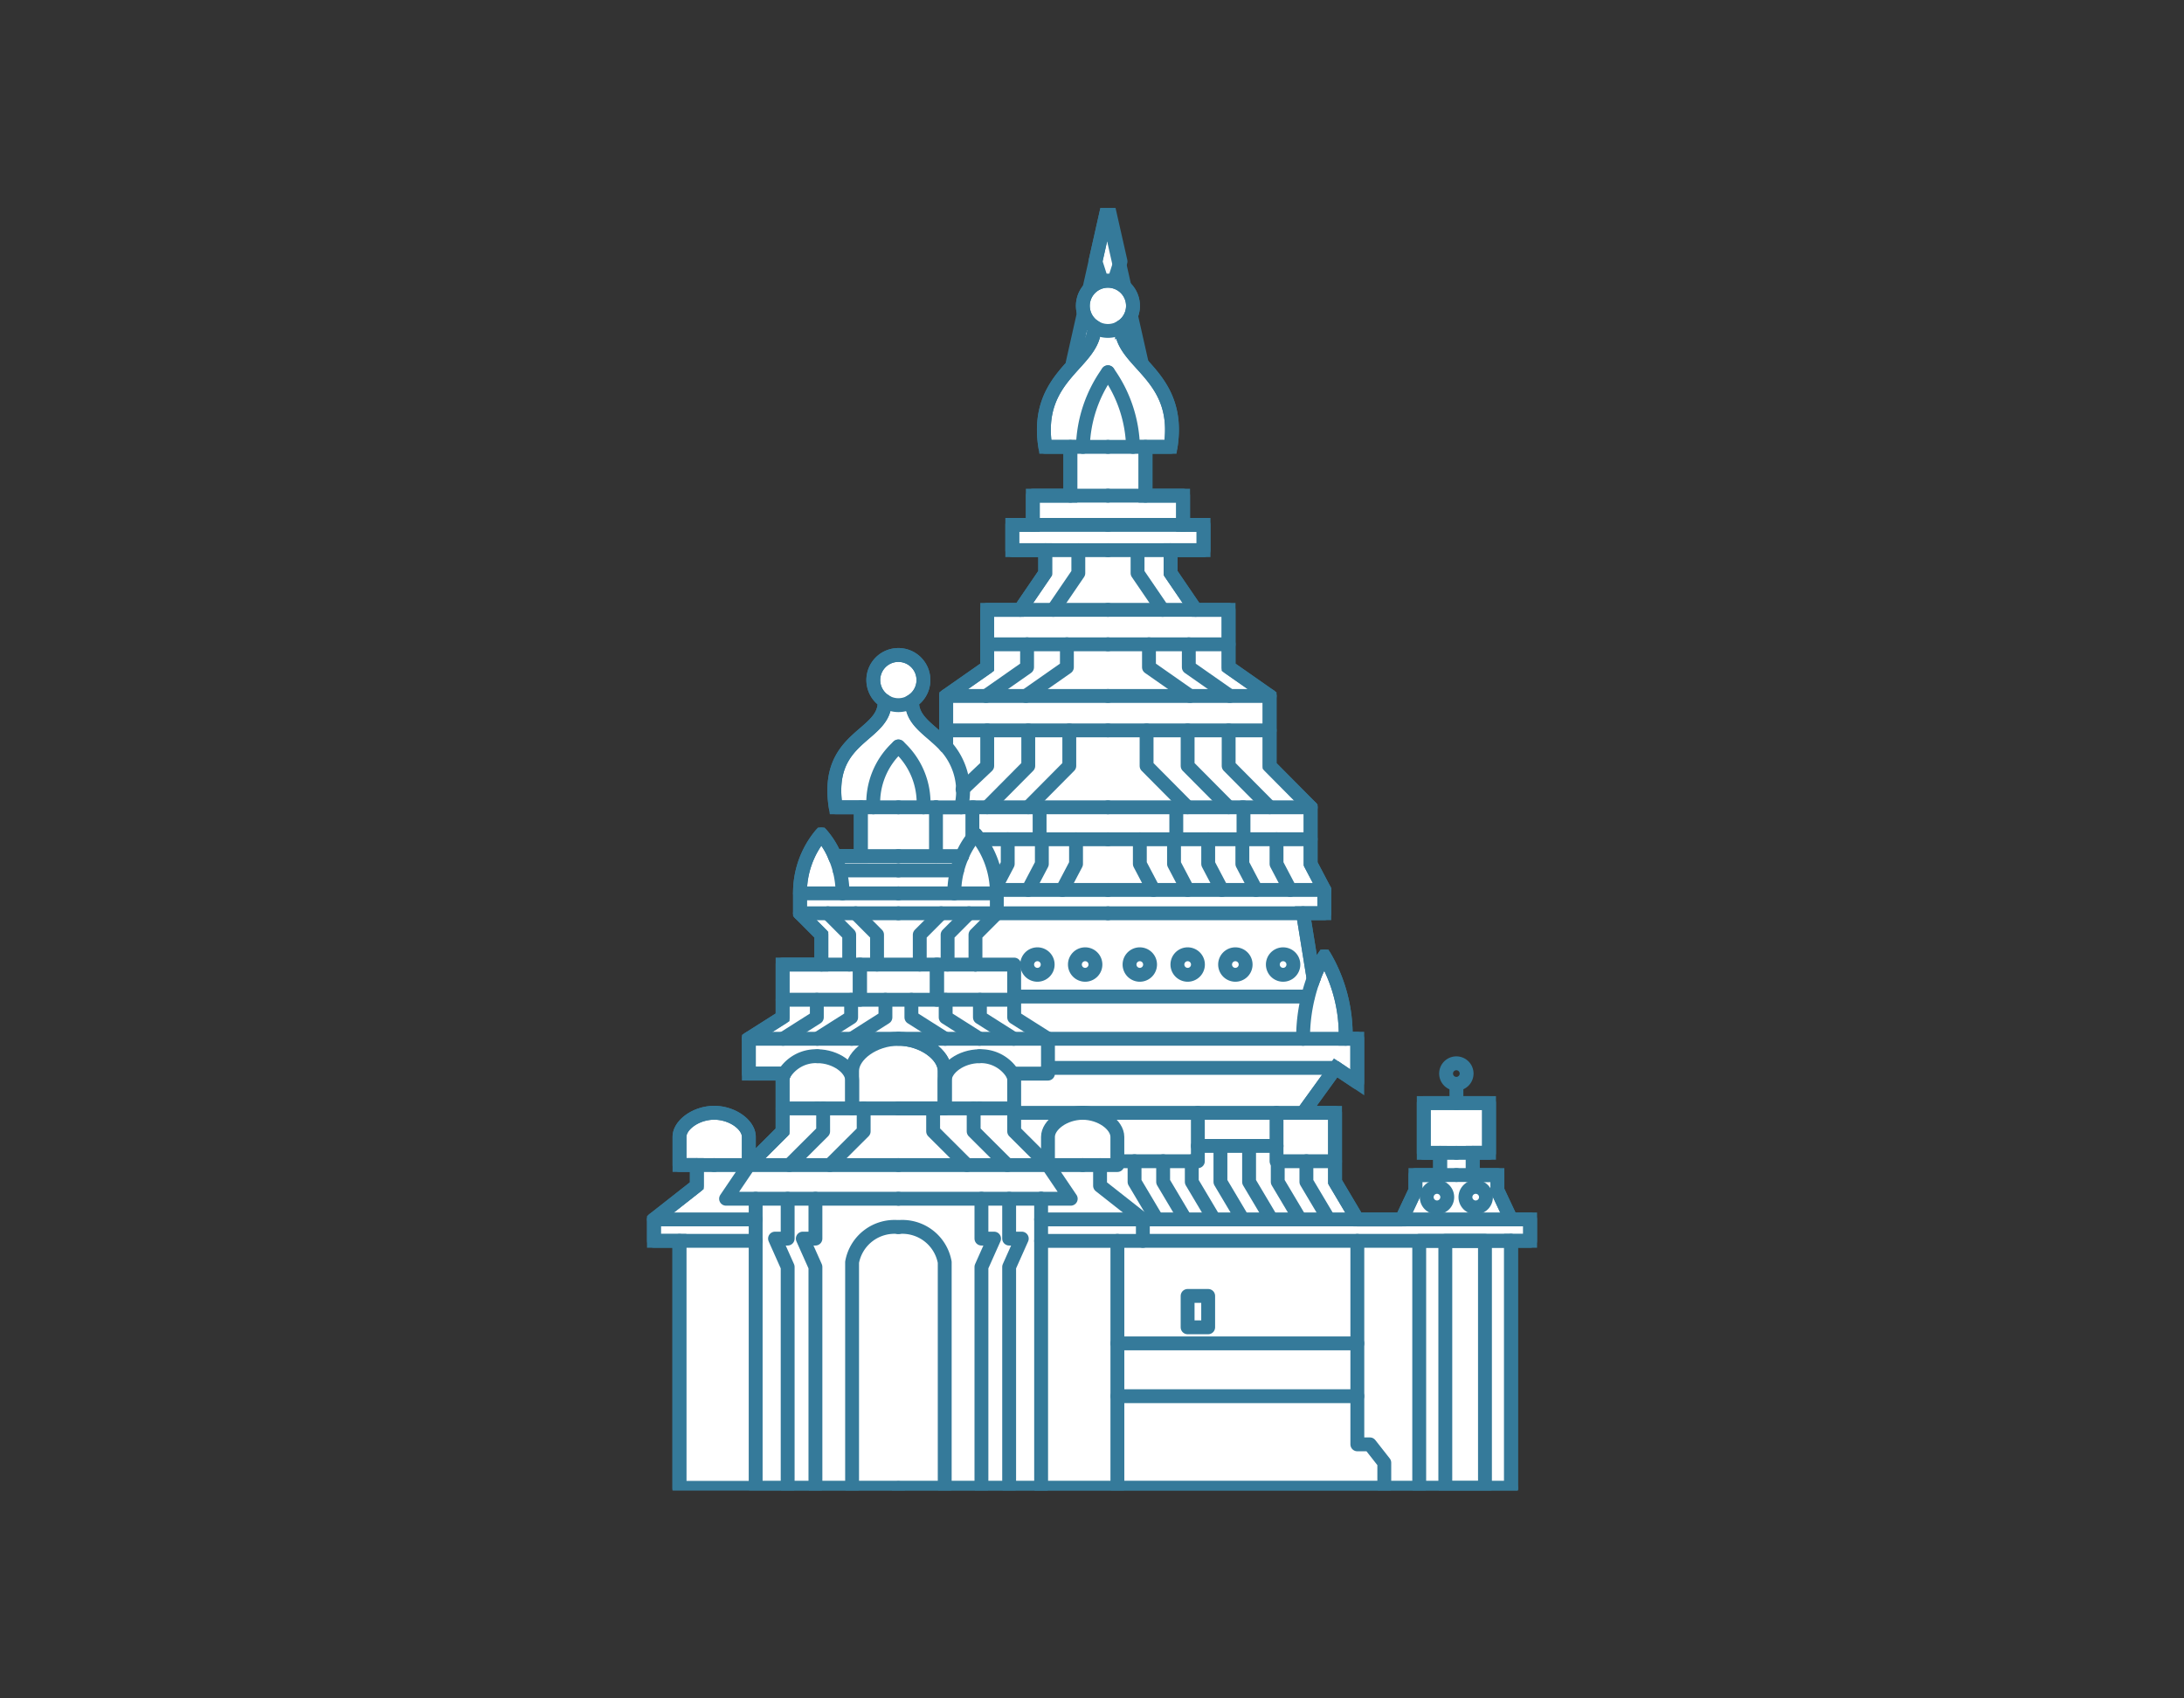 <svg xmlns="http://www.w3.org/2000/svg" xmlns:xlink="http://www.w3.org/1999/xlink" width="126" height="98" viewBox="0 0 126 98">
  <rect x="0" y="0" width="126" height="98" fill="#333333" stroke="none"/>
  <defs>
    <clipPath id="clip-path">
      <rect id="Rectangle_2644" data-name="Rectangle 2644" width="52" height="74" transform="translate(-0.333 0.258)" fill="none" stroke="#357a9a" stroke-width="0.8"/>
    </clipPath>
  </defs>
  <g id="madurai_city" transform="translate(-2874 373)">
    <rect id="Rectangle_3065" data-name="Rectangle 3065" width="126" height="98" transform="translate(2874 -373)" fill="#fff" opacity="0"/>
    <g id="Group_12442" data-name="Group 12442" transform="translate(2691.813 -8729.468)">
      <g id="Group_11087" data-name="Group 11087" transform="translate(219.52 8368.21)">
        <path id="Path_5155" data-name="Path 5155" d="M100.394.5,98.417,9.291l1,3.119h1.959l1-3.119Z" transform="translate(-73.854 -0.137)" fill="#fff" stroke="#357a9a" stroke-width="0.8"/>
        <g id="Group_11086" data-name="Group 11086">
          <g id="Group_11085" data-name="Group 11085" clip-path="url(#clip-path)">
            <path id="Path_5156" data-name="Path 5156" d="M50.949,70.936l-.787-1.678v-.88H48.738V67.094h.941V64.224H45.913v2.871h.941v1.283H45.432v.883l-.788,1.678H42.081l-1.286-2.167V64.787H38.951l1.877-2.594,1.249.834V60.512h-.669a8.965,8.965,0,0,0-1.222-4.747h-.012a6.36,6.36,0,0,0-.6,1.229l-.026-.01-.6-3.713h1.227V51.926l-.788-1.5V47.157l-2.367-2.385v-4.04l-2.367-1.656V35.764h-1.9l-1.445-2.12V32.32h1.9V30.863H32.029V29.175H29.86V26.36h1.446c.657-4.173-2.89-4.836-2.823-6.928l.018-.011a1.446,1.446,0,1,0-1.6.012h0c.068,2.092-3.477,2.755-2.823,6.928h1.446v2.815H23.358v1.687H22.173V32.32h1.9v1.325l-1.446,2.12h-1.9v3.312l-2.367,1.656v2.885l-.041-.012c-.858-.931-1.964-1.408-1.926-2.582l.018-.011a1.446,1.446,0,1,0-1.6.012c.067,2.091-3.477,1.96-2.823,6.132h1.446v2.815h-1.5a4.608,4.608,0,0,0-.775-1.248h-.009a5.216,5.216,0,0,0-1.223,3.4v1.148l1.232,1.236v1.722H8.922v3.047L6.975,60.512v2.012H8.924L9,62.56a.863.863,0,0,0-.079.351v2.948L6.975,67.8V66.175c0-.7-.953-1.391-2-1.391s-2,.7-2,1.391V67.8h1v1.192L1.5,70.936v1.236H2.968V86.436H50.95V72.172h1.1V70.936Z" transform="translate(-1.106 -12.317)" fill="#fff" stroke="#357a9a" stroke-width="0.8"/>
            <path id="Path_5157" data-name="Path 5157" d="M53.759,108.311a1.437,1.437,0,0,1-1.6.012" transform="translate(-38.453 -79.614)" fill="none" stroke="#357a9a" stroke-linecap="round" stroke-linejoin="round" stroke-width="0.8"/>
            <line id="Line_2662" data-name="Line 2662" x2="2.168" transform="translate(12.33 34.841)" fill="none" stroke="#357a9a" stroke-linecap="round" stroke-linejoin="round" stroke-width="0.8"/>
            <path id="Path_5158" data-name="Path 5158" d="M47.672,185.934H45v-2.163c0-.927,1.27-1.855,2.672-1.855" transform="translate(-33.174 -133.718)" fill="none" stroke="#357a9a" stroke-linecap="round" stroke-linejoin="round" stroke-width="0.8"/>
            <path id="Path_5159" data-name="Path 5159" d="M30.048,186.748a2.153,2.153,0,0,1,1.926-1.04" transform="translate(-22.152 -136.505)" fill="none" stroke="#357a9a" stroke-linecap="round" stroke-linejoin="round" stroke-width="0.8"/>
            <line id="Line_2663" data-name="Line 2663" x1="2.004" transform="translate(7.818 52.217)" fill="none" stroke="#357a9a" stroke-linecap="round" stroke-linejoin="round" stroke-width="0.8"/>
            <path id="Path_5160" data-name="Path 5160" d="M37.375,188.722h2.008V187.1c0-.7-.953-1.391-2-1.391" transform="translate(-27.553 -136.505)" fill="none" stroke="#357a9a" stroke-linecap="round" stroke-linejoin="round" stroke-width="0.8"/>
            <line id="Line_2664" data-name="Line 2664" x1="1.002" transform="translate(2.863 55.484)" fill="none" stroke="#357a9a" stroke-linecap="round" stroke-linejoin="round" stroke-width="0.8"/>
            <line id="Line_2665" data-name="Line 2665" x2="2.004" transform="translate(3.866 55.484)" fill="none" stroke="#357a9a" stroke-linecap="round" stroke-linejoin="round" stroke-width="0.8"/>
            <rect id="Rectangle_2641" data-name="Rectangle 2641" width="4.468" height="2.031" transform="translate(12.264 43.915)" fill="none" stroke="#357a9a" stroke-linecap="round" stroke-linejoin="round" stroke-width="0.8"/>
            <path id="Path_5161" data-name="Path 5161" d="M31.983,165.75h2.235v2.029H29.748" transform="translate(-21.931 -121.835)" fill="none" stroke="#357a9a" stroke-linecap="round" stroke-linejoin="round" stroke-width="0.8"/>
            <line id="Line_2666" data-name="Line 2666" x2="5.677" transform="translate(8.82 39.808)" fill="none" stroke="#357a9a" stroke-linecap="round" stroke-linejoin="round" stroke-width="0.8"/>
            <line id="Line_2667" data-name="Line 2667" x1="5.677" transform="translate(8.82 40.957)" fill="none" stroke="#357a9a" stroke-linecap="round" stroke-linejoin="round" stroke-width="0.8"/>
            <path id="Path_5162" data-name="Path 5162" d="M39.677,154.583l1.232,1.236v1.722" transform="translate(-29.25 -113.627)" fill="none" stroke="#357a9a" stroke-linecap="round" stroke-linejoin="round" stroke-width="0.8"/>
            <path id="Path_5163" data-name="Path 5163" d="M45.792,154.583l1.232,1.236v1.722" transform="translate(-33.758 -113.627)" fill="none" stroke="#357a9a" stroke-linecap="round" stroke-linejoin="round" stroke-width="0.8"/>
            <path id="Path_5164" data-name="Path 5164" d="M22.333,181.917h8.628c1.4,0,2.672.927,2.672,1.855v2.163H30.961" transform="translate(-16.464 -133.719)" fill="none" stroke="#357a9a" stroke-linecap="round" stroke-linejoin="round" stroke-width="0.8"/>
            <path id="Path_5165" data-name="Path 5165" d="M31.8,173.417v1.016l-1.949,1.236" transform="translate(-22.008 -127.47)" fill="none" stroke="#357a9a" stroke-linecap="round" stroke-linejoin="round" stroke-width="0.8"/>
            <path id="Path_5166" data-name="Path 5166" d="M39.324,173.417v1.016l-1.949,1.236" transform="translate(-27.553 -127.47)" fill="none" stroke="#357a9a" stroke-linecap="round" stroke-linejoin="round" stroke-width="0.8"/>
            <path id="Path_5167" data-name="Path 5167" d="M46.846,173.417v1.016L44.9,175.669" transform="translate(-33.097 -127.47)" fill="none" stroke="#357a9a" stroke-linecap="round" stroke-linejoin="round" stroke-width="0.8"/>
            <path id="Path_5168" data-name="Path 5168" d="M27.276,209.417H18.648l-1.314,1.943h9.942" transform="translate(-12.779 -153.932)" fill="none" stroke="#357a9a" stroke-linecap="round" stroke-linejoin="round" stroke-width="0.8"/>
            <path id="Path_5169" data-name="Path 5169" d="M33.178,197.083v1.325l-1.949,1.943" transform="translate(-23.022 -144.867)" fill="none" stroke="#357a9a" stroke-linecap="round" stroke-linejoin="round" stroke-width="0.8"/>
            <path id="Path_5170" data-name="Path 5170" d="M42.074,197.083v1.325l-1.949,1.943" transform="translate(-29.58 -144.867)" fill="none" stroke="#357a9a" stroke-linecap="round" stroke-linejoin="round" stroke-width="0.8"/>
            <path id="Path_5171" data-name="Path 5171" d="M23.833,216.75v16.692h8.234" transform="translate(-17.57 -159.323)" fill="none" stroke="#357a9a" stroke-linecap="round" stroke-linejoin="round" stroke-width="0.8"/>
            <path id="Path_5172" data-name="Path 5172" d="M34.9,216.75v2.3h-.729l.729,1.634v12.762" transform="translate(-25.189 -159.323)" fill="none" stroke="#357a9a" stroke-linecap="round" stroke-linejoin="round" stroke-width="0.8"/>
            <path id="Path_5173" data-name="Path 5173" d="M28.813,216.75v2.3h-.729l.729,1.634v12.762" transform="translate(-20.704 -159.323)" fill="none" stroke="#357a9a" stroke-linecap="round" stroke-linejoin="round" stroke-width="0.8"/>
            <path id="Path_5174" data-name="Path 5174" d="M45,237.97V224.946a2.484,2.484,0,0,1,2.672-2.031" transform="translate(-33.174 -163.854)" fill="none" stroke="#357a9a" stroke-linecap="round" stroke-linejoin="round" stroke-width="0.8"/>
            <line id="Line_2668" data-name="Line 2668" x2="4.401" transform="translate(1.862 59.856)" fill="none" stroke="#357a9a" stroke-linecap="round" stroke-linejoin="round" stroke-width="0.8"/>
            <line id="Line_2669" data-name="Line 2669" x2="5.869" transform="translate(0.394 58.62)" fill="none" stroke="#357a9a" stroke-linecap="round" stroke-linejoin="round" stroke-width="0.8"/>
            <path id="Path_5175" data-name="Path 5175" d="M41.2,142.127a5.373,5.373,0,0,1,.448,2.153" transform="translate(-30.373 -104.471)" fill="none" stroke="#357a9a" stroke-linecap="round" stroke-linejoin="round" stroke-width="0.8"/>
            <line id="Line_2670" data-name="Line 2670" x1="2.168" transform="translate(12.33 37.656)" fill="none" stroke="#357a9a" stroke-linecap="round" stroke-linejoin="round" stroke-width="0.8"/>
            <line id="Line_2671" data-name="Line 2671" x1="3.388" transform="translate(11.11 38.484)" fill="none" stroke="#357a9a" stroke-linecap="round" stroke-linejoin="round" stroke-width="0.8"/>
            <path id="Path_5176" data-name="Path 5176" d="M49.665,121.761a4.375,4.375,0,0,1,1.446-3.511" transform="translate(-36.613 -86.92)" fill="none" stroke="#357a9a" stroke-linecap="round" stroke-linejoin="round" stroke-width="0.8"/>
            <line id="Line_2672" data-name="Line 2672" x1="2.168" transform="translate(14.498 34.841)" fill="none" stroke="#357a9a" stroke-linecap="round" stroke-linejoin="round" stroke-width="0.8"/>
            <line id="Line_2673" data-name="Line 2673" y2="2.815" transform="translate(16.666 34.841)" fill="none" stroke="#357a9a" stroke-linecap="round" stroke-linejoin="round" stroke-width="0.8"/>
            <path id="Path_5177" data-name="Path 5177" d="M55.167,185.934h2.672v-2.163c0-.927-1.27-1.855-2.672-1.855H63.8" transform="translate(-40.669 -133.718)" fill="none" stroke="#357a9a" stroke-linecap="round" stroke-linejoin="round" stroke-width="0.8"/>
            <path id="Path_5178" data-name="Path 5178" d="M74.884,186.748a2.153,2.153,0,0,0-1.926-1.04" transform="translate(-53.785 -136.505)" fill="none" stroke="#357a9a" stroke-linecap="round" stroke-linejoin="round" stroke-width="0.8"/>
            <line id="Line_2674" data-name="Line 2674" x2="2.004" transform="translate(19.173 52.217)" fill="none" stroke="#357a9a" stroke-linecap="round" stroke-linejoin="round" stroke-width="0.8"/>
            <path id="Path_5179" data-name="Path 5179" d="M67.337,188.722h-2V187.1c0-.7.953-1.391,2-1.391" transform="translate(-48.164 -136.505)" fill="none" stroke="#357a9a" stroke-linecap="round" stroke-linejoin="round" stroke-width="0.8"/>
            <path id="Path_5180" data-name="Path 5180" d="M95.625,201.056h2v-1.623c0-.7-.953-1.391-2-1.391" transform="translate(-70.495 -145.572)" fill="none" stroke="#357a9a" stroke-linecap="round" stroke-linejoin="round" stroke-width="0.8"/>
            <path id="Path_5181" data-name="Path 5181" d="M90,201.056H88v-1.623c0-.7.953-1.391,2-1.391" transform="translate(-64.873 -145.572)" fill="none" stroke="#357a9a" stroke-linecap="round" stroke-linejoin="round" stroke-width="0.8"/>
            <path id="Path_5182" data-name="Path 5182" d="M65.816,165.75H63.581v2.029h4.471" transform="translate(-46.874 -121.835)" fill="none" stroke="#357a9a" stroke-linecap="round" stroke-linejoin="round" stroke-width="0.8"/>
            <line id="Line_2675" data-name="Line 2675" x1="5.677" transform="translate(14.498 39.808)" fill="none" stroke="#357a9a" stroke-linecap="round" stroke-linejoin="round" stroke-width="0.8"/>
            <line id="Line_2676" data-name="Line 2676" x2="5.677" transform="translate(14.498 40.957)" fill="none" stroke="#357a9a" stroke-linecap="round" stroke-linejoin="round" stroke-width="0.8"/>
            <path id="Path_5183" data-name="Path 5183" d="M73.316,154.583l-1.232,1.236v1.722" transform="translate(-53.14 -113.627)" fill="none" stroke="#357a9a" stroke-linecap="round" stroke-linejoin="round" stroke-width="0.8"/>
            <path id="Path_5184" data-name="Path 5184" d="M67.2,154.583l-1.232,1.236v1.722" transform="translate(-48.632 -113.627)" fill="none" stroke="#357a9a" stroke-linecap="round" stroke-linejoin="round" stroke-width="0.8"/>
            <path id="Path_5185" data-name="Path 5185" d="M61.086,154.583l-1.232,1.236v1.722" transform="translate(-44.124 -113.627)" fill="none" stroke="#357a9a" stroke-linecap="round" stroke-linejoin="round" stroke-width="0.8"/>
            <path id="Path_5186" data-name="Path 5186" d="M73.063,173.417v1.016l1.949,1.236" transform="translate(-53.862 -127.47)" fill="none" stroke="#357a9a" stroke-linecap="round" stroke-linejoin="round" stroke-width="0.8"/>
            <path id="Path_5187" data-name="Path 5187" d="M65.542,173.417v1.016l1.949,1.236" transform="translate(-48.317 -127.47)" fill="none" stroke="#357a9a" stroke-linecap="round" stroke-linejoin="round" stroke-width="0.8"/>
            <path id="Path_5188" data-name="Path 5188" d="M58.021,173.417v1.016l1.949,1.236" transform="translate(-42.773 -127.47)" fill="none" stroke="#357a9a" stroke-linecap="round" stroke-linejoin="round" stroke-width="0.8"/>
            <line id="Line_2677" data-name="Line 2677" x1="8.233" transform="translate(14.498 57.427)" fill="none" stroke="#357a9a" stroke-linecap="round" stroke-linejoin="round" stroke-width="0.8"/>
            <line id="Line_2678" data-name="Line 2678" x2="8.628" transform="translate(14.498 55.484)" fill="none" stroke="#357a9a" stroke-linecap="round" stroke-linejoin="round" stroke-width="0.8"/>
            <path id="Path_5189" data-name="Path 5189" d="M80.583,197.083v1.325l1.949,1.943" transform="translate(-59.406 -144.867)" fill="none" stroke="#357a9a" stroke-linecap="round" stroke-linejoin="round" stroke-width="0.8"/>
            <path id="Path_5190" data-name="Path 5190" d="M71.688,197.083v1.325l1.949,1.943" transform="translate(-52.848 -144.867)" fill="none" stroke="#357a9a" stroke-linecap="round" stroke-linejoin="round" stroke-width="0.8"/>
            <path id="Path_5191" data-name="Path 5191" d="M62.792,197.083v1.325l1.949,1.943" transform="translate(-46.29 -144.867)" fill="none" stroke="#357a9a" stroke-linecap="round" stroke-linejoin="round" stroke-width="0.8"/>
            <line id="Line_2679" data-name="Line 2679" x1="8.234" transform="translate(14.498 74.119)" fill="none" stroke="#357a9a" stroke-linecap="round" stroke-linejoin="round" stroke-width="0.8"/>
            <path id="Path_5192" data-name="Path 5192" d="M73.394,216.75v2.3h.729l-.729,1.634v12.762" transform="translate(-54.106 -159.323)" fill="none" stroke="#357a9a" stroke-linecap="round" stroke-linejoin="round" stroke-width="0.8"/>
            <path id="Path_5193" data-name="Path 5193" d="M79.478,216.75v2.3h.729l-.729,1.634v12.762" transform="translate(-58.591 -159.323)" fill="none" stroke="#357a9a" stroke-linecap="round" stroke-linejoin="round" stroke-width="0.8"/>
            <path id="Path_5194" data-name="Path 5194" d="M57.838,237.97V224.946a2.484,2.484,0,0,0-2.672-2.031" transform="translate(-40.668 -163.854)" fill="none" stroke="#357a9a" stroke-linecap="round" stroke-linejoin="round" stroke-width="0.8"/>
            <path id="Path_5195" data-name="Path 5195" d="M89.9,209.417v1.192l2.469,1.943v1.239H86.5" transform="translate(-63.768 -153.932)" fill="none" stroke="#357a9a" stroke-linecap="round" stroke-linejoin="round" stroke-width="0.8"/>
            <line id="Line_2680" data-name="Line 2680" x1="21.244" transform="translate(28.602 59.856)" fill="none" stroke="#357a9a" stroke-linecap="round" stroke-linejoin="round" stroke-width="0.8"/>
            <line id="Line_2681" data-name="Line 2681" x2="6.306" transform="translate(43.537 58.62)" fill="none" stroke="#357a9a" stroke-linecap="round" stroke-linejoin="round" stroke-width="0.8"/>
            <path id="Path_5196" data-name="Path 5196" d="M86.5,221.25h18.242" transform="translate(-63.768 -162.63)" fill="none" stroke="#357a9a" stroke-linecap="round" stroke-linejoin="round" stroke-width="0.8"/>
            <path id="Path_5197" data-name="Path 5197" d="M90.9,225.917V240.18H86.5" transform="translate(-63.768 -166.06)" fill="none" stroke="#357a9a" stroke-linecap="round" stroke-linejoin="round" stroke-width="0.8"/>
            <path id="Path_5198" data-name="Path 5198" d="M72.118,137.417a5.216,5.216,0,0,1,1.223,3.4" transform="translate(-53.165 -101.009)" fill="none" stroke="#357a9a" stroke-linecap="round" stroke-linejoin="round" stroke-width="0.8"/>
            <path id="Path_5199" data-name="Path 5199" d="M67.879,142.124a5.37,5.37,0,0,0-.448,2.153" transform="translate(-49.71 -104.468)" fill="none" stroke="#357a9a" stroke-linecap="round" stroke-linejoin="round" stroke-width="0.8"/>
            <path id="Path_5200" data-name="Path 5200" d="M144.633,168.636a9.936,9.936,0,0,0-.624,3.519" transform="translate(-106.164 -123.956)" fill="none" stroke="#357a9a" stroke-linecap="round" stroke-linejoin="round" stroke-width="0.8"/>
            <line id="Line_2682" data-name="Line 2682" x2="2.168" transform="translate(14.498 37.656)" fill="none" stroke="#357a9a" stroke-linecap="round" stroke-linejoin="round" stroke-width="0.8"/>
            <line id="Line_2683" data-name="Line 2683" x2="3.388" transform="translate(14.498 38.484)" fill="none" stroke="#357a9a" stroke-linecap="round" stroke-linejoin="round" stroke-width="0.8"/>
            <path id="Path_5201" data-name="Path 5201" d="M56.613,121.761a4.375,4.375,0,0,0-1.446-3.511" transform="translate(-40.669 -86.92)" fill="none" stroke="#357a9a" stroke-linecap="round" stroke-linejoin="round" stroke-width="0.8"/>
            <path id="Path_5202" data-name="Path 5202" d="M99.756,26.811a1.437,1.437,0,0,1-1.6.012" transform="translate(-72.361 -19.707)" fill="none" stroke="#357a9a" stroke-linecap="round" stroke-linejoin="round" stroke-width="0.8"/>
            <line id="Line_2684" data-name="Line 2684" x2="2.168" transform="translate(24.418 14.043)" fill="none" stroke="#357a9a" stroke-linecap="round" stroke-linejoin="round" stroke-width="0.8"/>
            <path id="Path_5203" data-name="Path 5203" d="M95.667,41.056a7.715,7.715,0,0,1,1.446-4.305" transform="translate(-70.526 -27.013)" fill="none" stroke="#357a9a" stroke-linecap="round" stroke-linejoin="round" stroke-width="0.8"/>
            <line id="Line_2685" data-name="Line 2685" x1="2.168" transform="translate(26.587 14.043)" fill="none" stroke="#357a9a" stroke-linecap="round" stroke-linejoin="round" stroke-width="0.8"/>
            <path id="Path_5204" data-name="Path 5204" d="M102.613,41.056a7.715,7.715,0,0,0-1.446-4.305" transform="translate(-74.58 -27.013)" fill="none" stroke="#357a9a" stroke-linecap="round" stroke-linejoin="round" stroke-width="0.8"/>
            <path id="Path_5205" data-name="Path 5205" d="M82.532,181.917v2.009H80.583" transform="translate(-59.405 -133.718)" fill="none" stroke="#357a9a" stroke-linecap="round" stroke-linejoin="round" stroke-width="0.8"/>
            <line id="Line_2686" data-name="Line 2686" x1="3.614" transform="translate(26.587 20.004)" fill="none" stroke="#357a9a" stroke-linecap="round" stroke-linejoin="round" stroke-width="0.8"/>
            <line id="Line_2687" data-name="Line 2687" x2="4.337" transform="translate(26.587 18.546)" fill="none" stroke="#357a9a" stroke-linecap="round" stroke-linejoin="round" stroke-width="0.8"/>
            <line id="Line_2688" data-name="Line 2688" x2="2.168" transform="translate(26.587 16.858)" fill="none" stroke="#357a9a" stroke-linecap="round" stroke-linejoin="round" stroke-width="0.8"/>
            <line id="Line_2689" data-name="Line 2689" x1="6.964" transform="translate(26.587 25.435)" fill="none" stroke="#357a9a" stroke-linecap="round" stroke-linejoin="round" stroke-width="0.8"/>
            <line id="Line_2690" data-name="Line 2690" x2="5.059" transform="translate(26.587 23.448)" fill="none" stroke="#357a9a" stroke-linecap="round" stroke-linejoin="round" stroke-width="0.8"/>
            <line id="Line_2691" data-name="Line 2691" x1="9.331" transform="translate(26.587 30.403)" fill="none" stroke="#357a9a" stroke-linecap="round" stroke-linejoin="round" stroke-width="0.8"/>
            <line id="Line_2692" data-name="Line 2692" x2="9.331" transform="translate(26.587 28.416)" fill="none" stroke="#357a9a" stroke-linecap="round" stroke-linejoin="round" stroke-width="0.8"/>
            <path id="Path_5206" data-name="Path 5206" d="M101.167,131.5h3.943v1.844h-3.943" transform="translate(-74.58 -96.659)" fill="none" stroke="#357a9a" stroke-linecap="round" stroke-linejoin="round" stroke-width="0.8"/>
            <path id="Path_5207" data-name="Path 5207" d="M115.922,131.5h3.943v1.844h-3.943" transform="translate(-85.458 -96.659)" fill="none" stroke="#357a9a" stroke-linecap="round" stroke-linejoin="round" stroke-width="0.8"/>
            <line id="Line_2693" data-name="Line 2693" x1="3.943" transform="translate(34.342 36.684)" fill="none" stroke="#357a9a" stroke-linecap="round" stroke-linejoin="round" stroke-width="0.8"/>
            <line id="Line_2694" data-name="Line 2694" x2="3.943" transform="translate(34.342 34.841)" fill="none" stroke="#357a9a" stroke-linecap="round" stroke-linejoin="round" stroke-width="0.8"/>
            <line id="Line_2695" data-name="Line 2695" x1="11.258" transform="translate(26.587 40.957)" fill="none" stroke="#357a9a" stroke-linecap="round" stroke-linejoin="round" stroke-width="0.8"/>
            <line id="Line_2696" data-name="Line 2696" x2="12.486" transform="translate(26.587 39.61)" fill="none" stroke="#357a9a" stroke-linecap="round" stroke-linejoin="round" stroke-width="0.8"/>
            <path id="Path_5208" data-name="Path 5208" d="M118.92,96v1.325l2.367,1.656" transform="translate(-87.668 -70.565)" fill="none" stroke="#357a9a" stroke-linecap="round" stroke-linejoin="round" stroke-width="0.8"/>
            <path id="Path_5209" data-name="Path 5209" d="M110.174,96v1.325l2.367,1.656" transform="translate(-81.22 -70.565)" fill="none" stroke="#357a9a" stroke-linecap="round" stroke-linejoin="round" stroke-width="0.8"/>
            <path id="Path_5210" data-name="Path 5210" d="M107.667,75.5v1.325l1.446,2.12" transform="translate(-79.372 -55.496)" fill="none" stroke="#357a9a" stroke-linecap="round" stroke-linejoin="round" stroke-width="0.8"/>
            <path id="Path_5211" data-name="Path 5211" d="M127.667,114.75V116.8l2.367,2.385" transform="translate(-94.116 -84.347)" fill="none" stroke="#357a9a" stroke-linecap="round" stroke-linejoin="round" stroke-width="0.8"/>
            <path id="Path_5212" data-name="Path 5212" d="M118.66,114.75V116.8l2.367,2.385" transform="translate(-87.476 -84.347)" fill="none" stroke="#357a9a" stroke-linecap="round" stroke-linejoin="round" stroke-width="0.8"/>
            <path id="Path_5213" data-name="Path 5213" d="M109.652,114.75V116.8l2.367,2.385" transform="translate(-80.836 -84.347)" fill="none" stroke="#357a9a" stroke-linecap="round" stroke-linejoin="round" stroke-width="0.8"/>
            <path id="Path_5214" data-name="Path 5214" d="M138.179,138.458v1.424l.788,1.5" transform="translate(-101.866 -101.774)" fill="none" stroke="#357a9a" stroke-linecap="round" stroke-linejoin="round" stroke-width="0.8"/>
            <path id="Path_5215" data-name="Path 5215" d="M130.678,138.458v1.424l.788,1.5" transform="translate(-96.336 -101.774)" fill="none" stroke="#357a9a" stroke-linecap="round" stroke-linejoin="round" stroke-width="0.8"/>
            <path id="Path_5216" data-name="Path 5216" d="M123.176,138.458v1.424l.788,1.5" transform="translate(-90.805 -101.774)" fill="none" stroke="#357a9a" stroke-linecap="round" stroke-linejoin="round" stroke-width="0.8"/>
            <path id="Path_5217" data-name="Path 5217" d="M115.674,138.458v1.424l.788,1.5" transform="translate(-85.275 -101.774)" fill="none" stroke="#357a9a" stroke-linecap="round" stroke-linejoin="round" stroke-width="0.8"/>
            <path id="Path_5218" data-name="Path 5218" d="M108.172,138.458v1.424l.788,1.5" transform="translate(-79.745 -101.774)" fill="none" stroke="#357a9a" stroke-linecap="round" stroke-linejoin="round" stroke-width="0.8"/>
            <line id="Line_2697" data-name="Line 2697" x1="16.601" transform="translate(23.127 49.876)" fill="none" stroke="#357a9a" stroke-linecap="round" stroke-linejoin="round" stroke-width="0.8"/>
            <line id="Line_2698" data-name="Line 2698" x2="17.174" transform="translate(23.127 48.198)" fill="none" stroke="#357a9a" stroke-linecap="round" stroke-linejoin="round" stroke-width="0.8"/>
            <line id="Line_2699" data-name="Line 2699" x1="16.943" transform="translate(21.178 45.761)" fill="none" stroke="#357a9a" stroke-linecap="round" stroke-linejoin="round" stroke-width="0.8"/>
            <path id="Path_5219" data-name="Path 5219" d="M107.108,164.1a.592.592,0,1,1-.172-.42.59.59,0,0,1,.172.42Z" transform="translate(-78.091 -120.184)" fill="none" stroke="#357a9a" stroke-linecap="round" stroke-linejoin="round" stroke-width="0.8"/>
            <path id="Path_5220" data-name="Path 5220" d="M117.6,164.1a.592.592,0,1,1-.172-.42.59.59,0,0,1,.172.42Z" transform="translate(-85.821 -120.184)" fill="none" stroke="#357a9a" stroke-linecap="round" stroke-linejoin="round" stroke-width="0.8"/>
            <path id="Path_5221" data-name="Path 5221" d="M128.082,164.1a.592.592,0,1,1-.172-.42.59.59,0,0,1,.172.42Z" transform="translate(-93.552 -120.184)" fill="none" stroke="#357a9a" stroke-linecap="round" stroke-linejoin="round" stroke-width="0.8"/>
            <path id="Path_5222" data-name="Path 5222" d="M172.355,214.766a.592.592,0,1,1-.172-.42A.59.59,0,0,1,172.355,214.766Z" transform="translate(-126.193 -157.428)" fill="none" stroke="#357a9a" stroke-linecap="round" stroke-linejoin="round" stroke-width="0.8"/>
            <path id="Path_5223" data-name="Path 5223" d="M180.845,214.766a.592.592,0,1,1-.172-.42A.59.59,0,0,1,180.845,214.766Z" transform="translate(-132.449 -157.428)" fill="none" stroke="#357a9a" stroke-linecap="round" stroke-linejoin="round" stroke-width="0.8"/>
            <path id="Path_5224" data-name="Path 5224" d="M176.6,187.849a.592.592,0,1,1-.172-.42A.59.59,0,0,1,176.6,187.849Z" transform="translate(-129.321 -137.642)" fill="none" stroke="#357a9a" stroke-linecap="round" stroke-linejoin="round" stroke-width="0.8"/>
            <path id="Path_5225" data-name="Path 5225" d="M138.57,164.1a.592.592,0,1,1-.172-.42.59.59,0,0,1,.172.42Z" transform="translate(-101.285 -120.184)" fill="none" stroke="#357a9a" stroke-linecap="round" stroke-linejoin="round" stroke-width="0.8"/>
            <line id="Line_2700" data-name="Line 2700" x1="16.668" transform="translate(21.178 52.47)" fill="none" stroke="#357a9a" stroke-linecap="round" stroke-linejoin="round" stroke-width="0.8"/>
            <path id="Path_5226" data-name="Path 5226" d="M141.555,200.835h-3.376v-2.793" transform="translate(-101.866 -145.571)" fill="none" stroke="#357a9a" stroke-linecap="round" stroke-linejoin="round" stroke-width="0.8"/>
            <path id="Path_5227" data-name="Path 5227" d="M107.891,198.042v2.793h-4.637" transform="translate(-76.117 -145.571)" fill="none" stroke="#357a9a" stroke-linecap="round" stroke-linejoin="round" stroke-width="0.8"/>
            <line id="Line_2701" data-name="Line 2701" x2="4.54" transform="translate(31.774 54.38)" fill="none" stroke="#357a9a" stroke-linecap="round" stroke-linejoin="round" stroke-width="0.8"/>
            <path id="Path_5228" data-name="Path 5228" d="M144.733,208.583v1.192l1.286,2.163" transform="translate(-106.697 -153.32)" fill="none" stroke="#357a9a" stroke-linecap="round" stroke-linejoin="round" stroke-width="0.8"/>
            <path id="Path_5229" data-name="Path 5229" d="M138.444,208.583v1.192l1.288,2.164" transform="translate(-102.061 -153.32)" fill="none" stroke="#357a9a" stroke-linecap="round" stroke-linejoin="round" stroke-width="0.8"/>
            <path id="Path_5230" data-name="Path 5230" d="M132.154,205.25v2.076l1.286,2.163" transform="translate(-97.424 -150.87)" fill="none" stroke="#357a9a" stroke-linecap="round" stroke-linejoin="round" stroke-width="0.8"/>
            <path id="Path_5231" data-name="Path 5231" d="M125.864,205.25v2.076l1.286,2.163" transform="translate(-92.787 -150.87)" fill="none" stroke="#357a9a" stroke-linecap="round" stroke-linejoin="round" stroke-width="0.8"/>
            <path id="Path_5232" data-name="Path 5232" d="M119.575,208.583v1.192l1.286,2.163" transform="translate(-88.151 -153.32)" fill="none" stroke="#357a9a" stroke-linecap="round" stroke-linejoin="round" stroke-width="0.8"/>
            <path id="Path_5233" data-name="Path 5233" d="M113.285,208.583v1.192l1.286,2.163" transform="translate(-83.514 -153.32)" fill="none" stroke="#357a9a" stroke-linecap="round" stroke-linejoin="round" stroke-width="0.8"/>
            <path id="Path_5234" data-name="Path 5234" d="M107,208.583v1.192l1.286,2.163" transform="translate(-78.878 -153.32)" fill="none" stroke="#357a9a" stroke-linecap="round" stroke-linejoin="round" stroke-width="0.8"/>
            <path id="Path_5235" data-name="Path 5235" d="M117.091,225.917V237.66h.723l.832,1.06v1.457h-15.4" transform="translate(-76.116 -166.06)" fill="none" stroke="#357a9a" stroke-linecap="round" stroke-linejoin="round" stroke-width="0.8"/>
            <line id="Line_2702" data-name="Line 2702" x1="13.841" transform="translate(27.134 68.82)" fill="none" stroke="#357a9a" stroke-linecap="round" stroke-linejoin="round" stroke-width="0.8"/>
            <line id="Line_2703" data-name="Line 2703" x1="13.841" transform="translate(27.134 65.773)" fill="none" stroke="#357a9a" stroke-linecap="round" stroke-linejoin="round" stroke-width="0.8"/>
            <rect id="Rectangle_2642" data-name="Rectangle 2642" width="1.186" height="1.811" transform="translate(31.183 63.035)" fill="none" stroke="#357a9a" stroke-linecap="round" stroke-linejoin="round" stroke-width="0.8"/>
            <path id="Path_5236" data-name="Path 5236" d="M174.8,240.18h-5.3V225.917h5.3" transform="translate(-124.955 -166.061)" fill="none" stroke="#357a9a" stroke-linecap="round" stroke-linejoin="round" stroke-width="0.8"/>
            <rect id="Rectangle_2643" data-name="Rectangle 2643" width="2.288" height="14.263" transform="translate(46.05 59.856)" fill="none" stroke="#357a9a" stroke-linecap="round" stroke-linejoin="round" stroke-width="0.8"/>
            <line id="Line_2704" data-name="Line 2704" x2="2.015" transform="translate(42.53 74.119)" fill="none" stroke="#357a9a" stroke-linecap="round" stroke-linejoin="round" stroke-width="0.8"/>
            <line id="Line_2705" data-name="Line 2705" x1="0.941" transform="translate(46.691 54.778)" fill="none" stroke="#357a9a" stroke-linecap="round" stroke-linejoin="round" stroke-width="0.8"/>
            <line id="Line_2706" data-name="Line 2706" x2="0.941" transform="translate(46.691 56.059)" fill="none" stroke="#357a9a" stroke-linecap="round" stroke-linejoin="round" stroke-width="0.8"/>
            <line id="Line_2707" data-name="Line 2707" x1="0.941" transform="translate(45.749 56.059)" fill="none" stroke="#357a9a" stroke-linecap="round" stroke-linejoin="round" stroke-width="0.8"/>
            <line id="Line_2708" data-name="Line 2708" x2="0.941" transform="translate(45.749 54.778)" fill="none" stroke="#357a9a" stroke-linecap="round" stroke-linejoin="round" stroke-width="0.8"/>
            <line id="Line_2709" data-name="Line 2709" y2="1.105" transform="translate(46.691 50.802)" fill="none" stroke="#357a9a" stroke-linecap="round" stroke-linejoin="round" stroke-width="0.8"/>
            <line id="Line_2710" data-name="Line 2710" x2="3.614" transform="translate(22.973 20.004)" fill="none" stroke="#357a9a" stroke-linecap="round" stroke-linejoin="round" stroke-width="0.8"/>
            <line id="Line_2711" data-name="Line 2711" x1="4.337" transform="translate(22.25 18.546)" fill="none" stroke="#357a9a" stroke-linecap="round" stroke-linejoin="round" stroke-width="0.8"/>
            <line id="Line_2712" data-name="Line 2712" x1="2.168" transform="translate(24.418 16.858)" fill="none" stroke="#357a9a" stroke-linecap="round" stroke-linejoin="round" stroke-width="0.8"/>
            <line id="Line_2713" data-name="Line 2713" x2="6.964" transform="translate(19.623 25.435)" fill="none" stroke="#357a9a" stroke-linecap="round" stroke-linejoin="round" stroke-width="0.8"/>
            <line id="Line_2714" data-name="Line 2714" x1="5.059" transform="translate(21.528 23.448)" fill="none" stroke="#357a9a" stroke-linecap="round" stroke-linejoin="round" stroke-width="0.8"/>
            <path id="Path_5237" data-name="Path 5237" d="M74.991,107.25H65.66v1.987h9.331" transform="translate(-48.404 -78.834)" fill="none" stroke="#357a9a" stroke-linecap="round" stroke-linejoin="round" stroke-width="0.8"/>
            <path id="Path_5238" data-name="Path 5238" d="M90.106,131.5H86.163v1.844h3.943" transform="translate(-63.519 -96.659)" fill="none" stroke="#357a9a" stroke-linecap="round" stroke-linejoin="round" stroke-width="0.8"/>
            <line id="Line_2715" data-name="Line 2715" x2="3.532" transform="translate(19.176 36.684)" fill="none" stroke="#357a9a" stroke-linecap="round" stroke-linejoin="round" stroke-width="0.8"/>
            <path id="Path_5239" data-name="Path 5239" d="M75.351,131.5H71.407v1.672" transform="translate(-52.641 -96.659)" fill="none" stroke="#357a9a" stroke-linecap="round" stroke-linejoin="round" stroke-width="0.8"/>
            <line id="Line_2716" data-name="Line 2716" x1="0.698" transform="translate(18.133 34.841)" fill="none" stroke="#357a9a" stroke-linecap="round" stroke-linejoin="round" stroke-width="0.8"/>
            <line id="Line_2717" data-name="Line 2717" x2="6.413" transform="translate(20.174 40.957)" fill="none" stroke="#357a9a" stroke-linecap="round" stroke-linejoin="round" stroke-width="0.8"/>
            <line id="Line_2718" data-name="Line 2718" x1="6.413" transform="translate(20.174 39.61)" fill="none" stroke="#357a9a" stroke-linecap="round" stroke-linejoin="round" stroke-width="0.8"/>
            <path id="Path_5240" data-name="Path 5240" d="M76.773,96v1.325l-2.367,1.656" transform="translate(-54.852 -70.565)" fill="none" stroke="#357a9a" stroke-linecap="round" stroke-linejoin="round" stroke-width="0.8"/>
            <path id="Path_5241" data-name="Path 5241" d="M85.519,96v1.325l-2.367,1.656" transform="translate(-61.3 -70.565)" fill="none" stroke="#357a9a" stroke-linecap="round" stroke-linejoin="round" stroke-width="0.8"/>
            <path id="Path_5242" data-name="Path 5242" d="M90.612,75.5v1.325l-1.446,2.12" transform="translate(-65.734 -55.496)" fill="none" stroke="#357a9a" stroke-linecap="round" stroke-linejoin="round" stroke-width="0.8"/>
            <path id="Path_5243" data-name="Path 5243" d="M70.673,114.75V116.8l-1.423,1.348" transform="translate(-51.051 -84.347)" fill="none" stroke="#357a9a" stroke-linecap="round" stroke-linejoin="round" stroke-width="0.8"/>
            <path id="Path_5244" data-name="Path 5244" d="M77.034,114.75V116.8l-2.367,2.385" transform="translate(-55.044 -84.347)" fill="none" stroke="#357a9a" stroke-linecap="round" stroke-linejoin="round" stroke-width="0.8"/>
            <path id="Path_5245" data-name="Path 5245" d="M86.041,114.75V116.8l-2.367,2.385" transform="translate(-61.684 -84.347)" fill="none" stroke="#357a9a" stroke-linecap="round" stroke-linejoin="round" stroke-width="0.8"/>
            <path id="Path_5246" data-name="Path 5246" d="M77.4,138.458v1.424l-.628,1.195" transform="translate(-56.595 -101.774)" fill="none" stroke="#357a9a" stroke-linecap="round" stroke-linejoin="round" stroke-width="0.8"/>
            <path id="Path_5247" data-name="Path 5247" d="M84.449,138.458v1.424l-.788,1.5" transform="translate(-61.675 -101.774)" fill="none" stroke="#357a9a" stroke-linecap="round" stroke-linejoin="round" stroke-width="0.8"/>
            <path id="Path_5248" data-name="Path 5248" d="M91.951,138.458v1.424l-.788,1.5" transform="translate(-67.205 -101.774)" fill="none" stroke="#357a9a" stroke-linecap="round" stroke-linejoin="round" stroke-width="0.8"/>
            <path id="Path_5249" data-name="Path 5249" d="M93.918,164.1a.592.592,0,1,0,.172-.42.59.59,0,0,0-.172.42Z" transform="translate(-69.237 -120.184)" fill="none" stroke="#357a9a" stroke-linecap="round" stroke-linejoin="round" stroke-width="0.8"/>
            <path id="Path_5250" data-name="Path 5250" d="M83.431,164.1a.592.592,0,1,0,.172-.42.59.59,0,0,0-.172.42Z" transform="translate(-61.505 -120.184)" fill="none" stroke="#357a9a" stroke-linecap="round" stroke-linejoin="round" stroke-width="0.8"/>
            <path id="Path_5251" data-name="Path 5251" d="M99.5,4.852l.365-1.14L99.139.5l-.723,3.212.365,1.14" transform="translate(-72.552 -0.368)" fill="none" stroke="#357a9a" stroke-linecap="round" stroke-linejoin="round" stroke-width="0.8"/>
            <path id="Path_5252" data-name="Path 5252" d="M50.949,70.936l-.787-1.678v-.88H48.738V67.094h.941V64.224H45.913v2.871h.941v1.283H45.432v.883l-.788,1.678H42.081l-1.286-2.167V64.787H38.951l1.877-2.594,1.249.834V60.512h-.669a8.965,8.965,0,0,0-1.222-4.747h-.012a6.36,6.36,0,0,0-.6,1.229l-.026-.01-.6-3.713h1.227V51.926l-.788-1.5V47.157l-2.367-2.385v-4.04l-2.367-1.656V35.764h-1.9l-1.445-2.12V32.32h1.9V30.863H32.029V29.175H29.86V26.36h1.446c.657-4.173-2.89-4.836-2.823-6.928l.018-.011a1.446,1.446,0,1,0-1.6.012h0c.068,2.092-3.477,2.755-2.823,6.928h1.446v2.815H23.358v1.687H22.173V32.32h1.9v1.325l-1.446,2.12h-1.9v3.312l-2.367,1.656v2.885l-.041-.012c-.858-.931-1.964-1.408-1.926-2.582l.018-.011a1.446,1.446,0,1,0-1.6.012c.067,2.091-3.477,1.96-2.823,6.132h1.446v2.815h-1.5a4.608,4.608,0,0,0-.775-1.248h-.009a5.216,5.216,0,0,0-1.223,3.4v1.148l1.232,1.236v1.722H8.922v3.047L6.975,60.512v2.012H8.924L9,62.56a.863.863,0,0,0-.079.351v2.948L6.975,67.8V66.175c0-.7-.953-1.391-2-1.391s-2,.7-2,1.391V67.8h1v1.192L1.5,70.936v1.236H2.968V86.436H50.95V72.172h1.1V70.936Z" transform="translate(-1.106 -12.317)" fill="none" stroke="#357a9a" stroke-linecap="round" stroke-linejoin="round" stroke-width="0.8"/>
            <path id="Path_5253" data-name="Path 5253" d="M63.965,118.1a3.869,3.869,0,0,1,.9,3.552H63.417" transform="translate(-46.751 -86.806)" fill="none" stroke="#357a9a" stroke-linecap="round" stroke-linejoin="round" stroke-width="0.8"/>
            <line id="Line_2719" data-name="Line 2719" x2="1.504" transform="translate(16.665 37.656)" fill="none" stroke="#357a9a" stroke-linecap="round" stroke-linejoin="round" stroke-width="0.8"/>
            <path id="Path_5254" data-name="Path 5254" d="M69.909,137.417a4.616,4.616,0,0,0-.775,1.247" transform="translate(-50.965 -101.009)" fill="none" stroke="#357a9a" stroke-linecap="round" stroke-linejoin="round" stroke-width="0.8"/>
            <line id="Line_2720" data-name="Line 2720" y1="1.148" transform="translate(20.176 39.808)" fill="none" stroke="#357a9a" stroke-linecap="round" stroke-linejoin="round" stroke-width="0.8"/>
            <path id="Path_5255" data-name="Path 5255" d="M74.316,167.779V165.75H72.081" transform="translate(-53.14 -121.835)" fill="none" stroke="#357a9a" stroke-linecap="round" stroke-linejoin="round" stroke-width="0.8"/>
            <path id="Path_5256" data-name="Path 5256" d="M82.532,175.669l-1.949-1.236v-1.016" transform="translate(-59.405 -127.47)" fill="none" stroke="#357a9a" stroke-linecap="round" stroke-linejoin="round" stroke-width="0.8"/>
            <path id="Path_5257" data-name="Path 5257" d="M80.364,191.607v-1.623a.868.868,0,0,0-.079-.351" transform="translate(-59.186 -139.39)" fill="none" stroke="#357a9a" stroke-linecap="round" stroke-linejoin="round" stroke-width="0.8"/>
            <path id="Path_5258" data-name="Path 5258" d="M86.892,209.417l1.314,1.943H86.5" transform="translate(-63.766 -153.932)" fill="none" stroke="#357a9a" stroke-linecap="round" stroke-linejoin="round" stroke-width="0.8"/>
            <line id="Line_2721" data-name="Line 2721" y2="16.692" transform="translate(22.732 57.427)" fill="none" stroke="#357a9a" stroke-linecap="round" stroke-linejoin="round" stroke-width="0.8"/>
          </g>
        </g>
      </g>
    </g>
  </g>
</svg>
